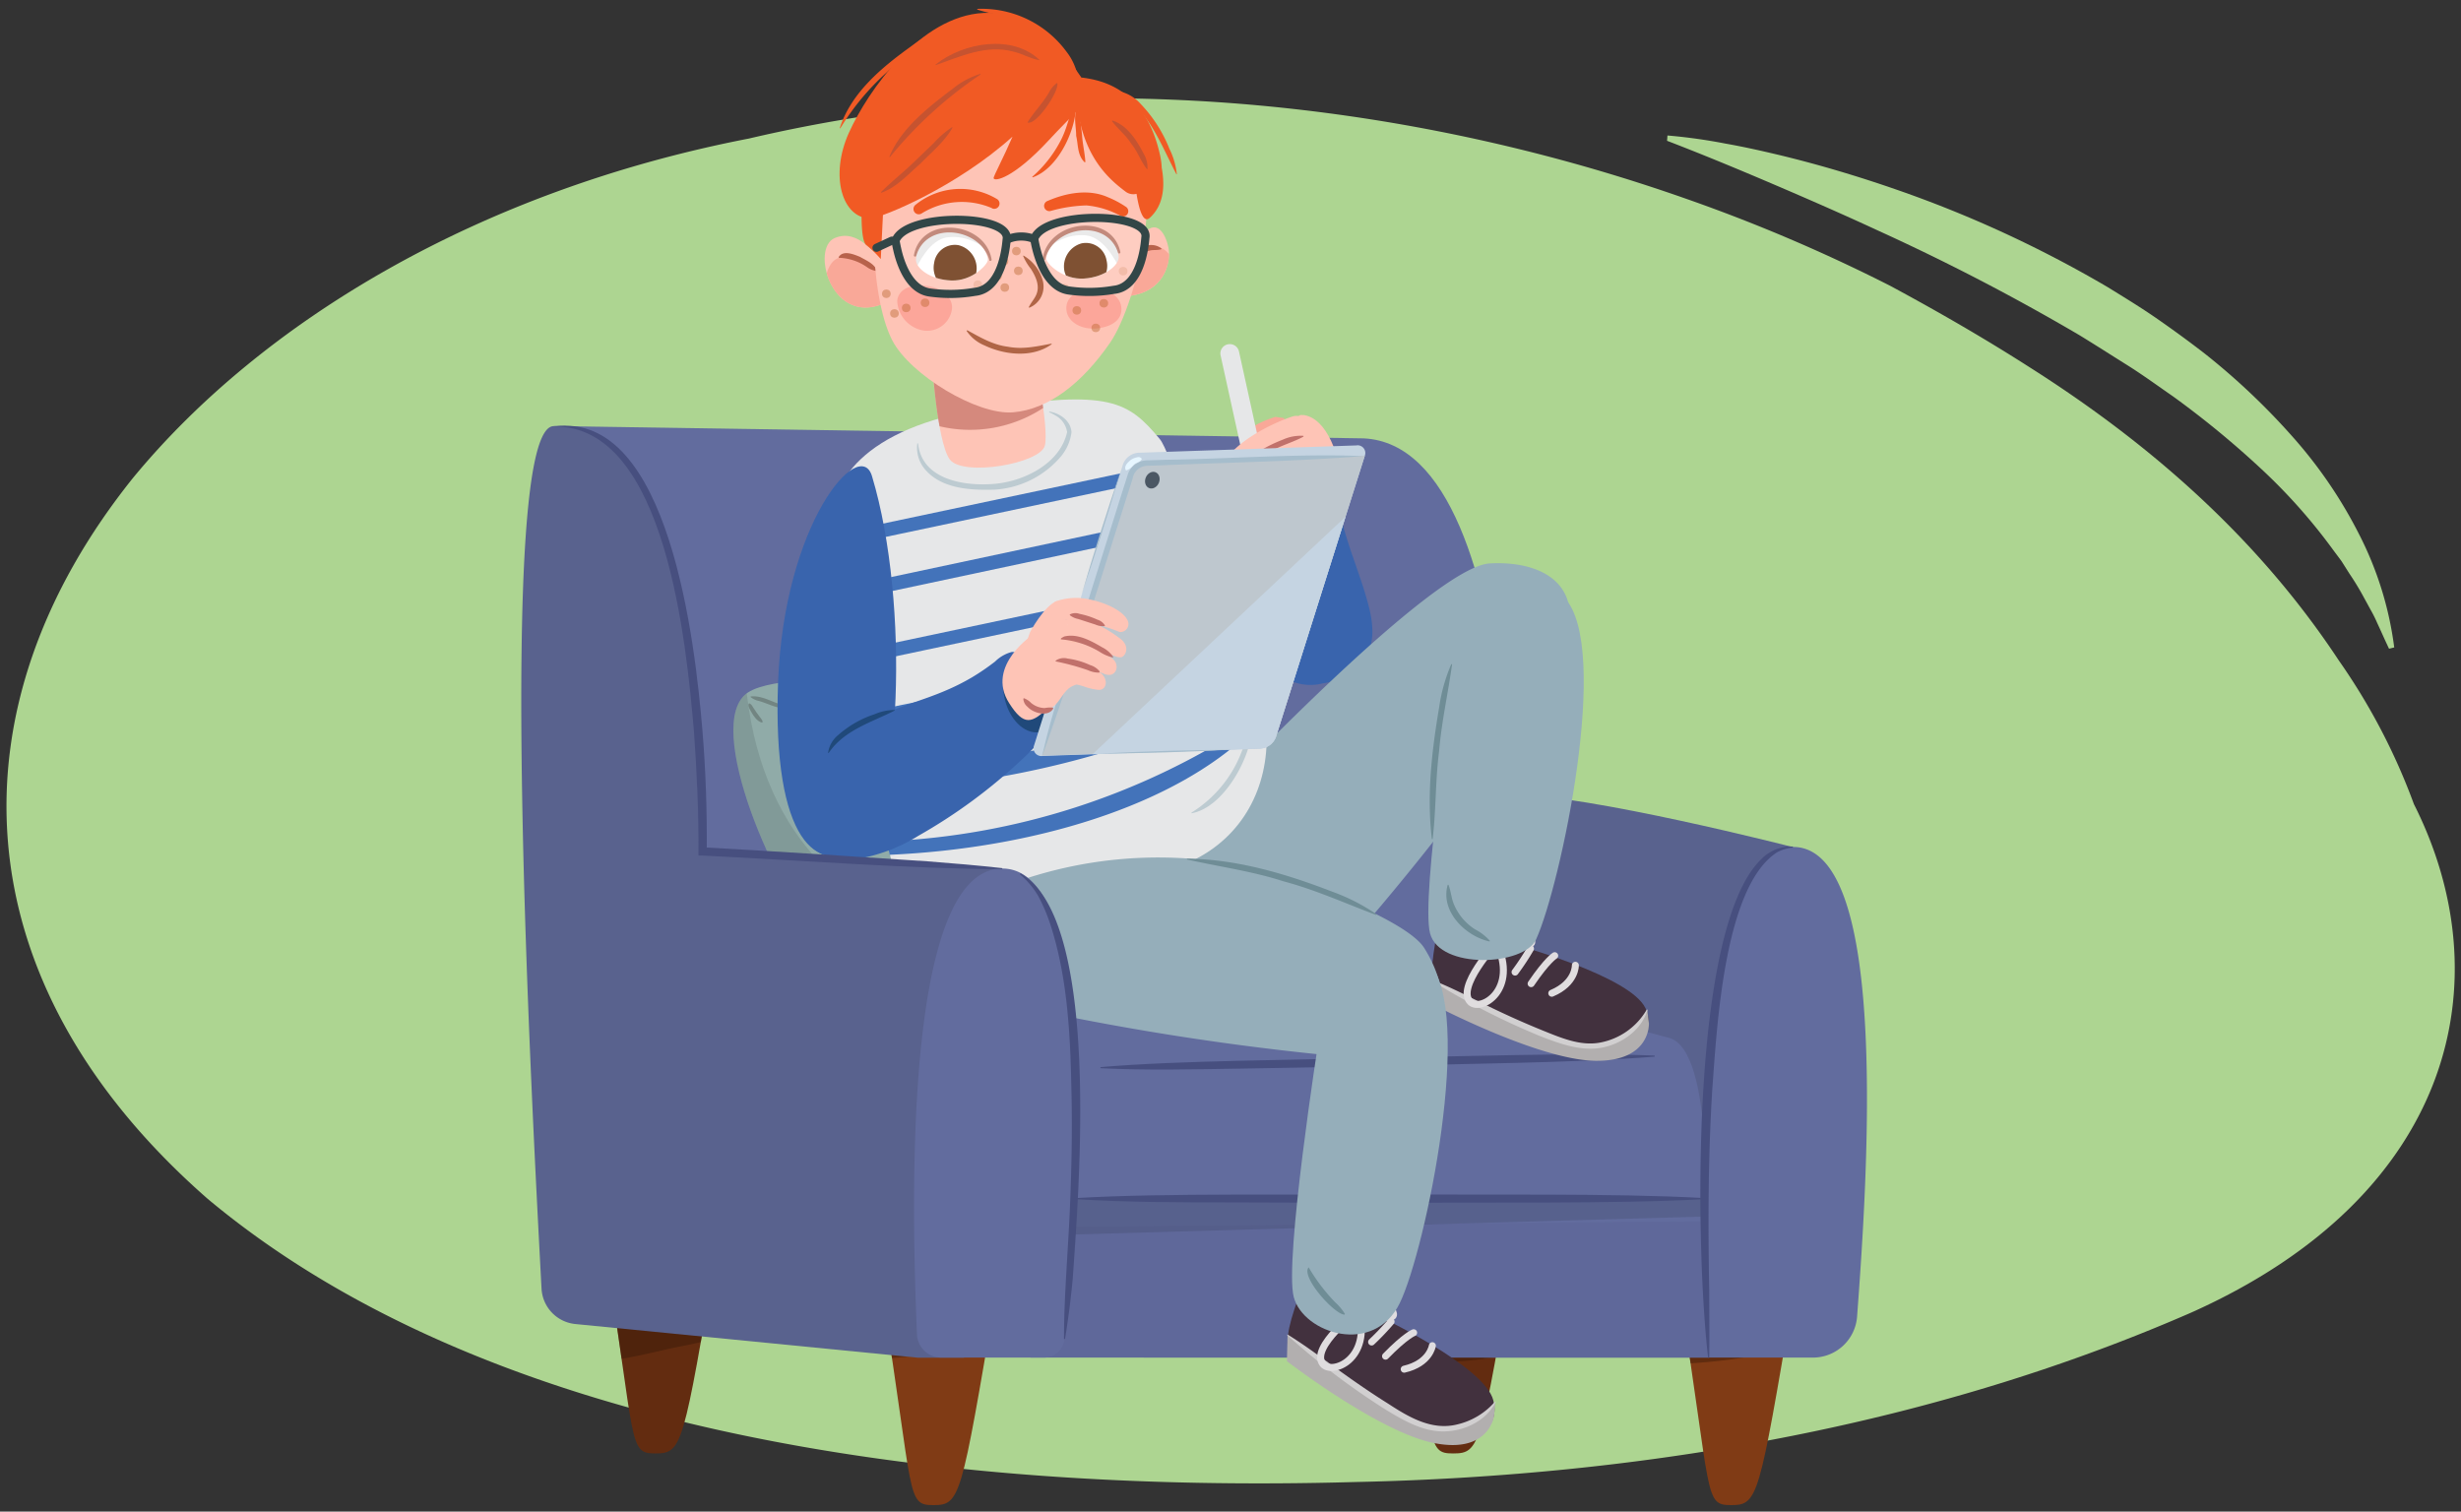 <svg xmlns="http://www.w3.org/2000/svg" xmlns:xlink="http://www.w3.org/1999/xlink" width="380" height="233.41" viewBox="0 0 380 233.41"><rect x="0" y="0" width="380" height="233.41" fill="#333333" stroke="none"/><defs><clipPath id="a"><path d="M259.52,200.55c4.8,30.46,3.58,31.86,7.76,31.86s4.31-1,9.55-31.86C275.63,191.94,263.54,191.54,259.52,200.55Z" fill="#803b15"/></clipPath><clipPath id="b"><path d="M216.59,192.58c4.8,30.45,3.58,31.85,7.77,31.85s4.31-1,9.54-31.85C232.7,184,220.62,183.56,216.59,192.58Z" fill="#632c10"/></clipPath><clipPath id="c"><path d="M136.33,200.55c4.81,30.46,3.59,31.86,7.77,31.86s4.31-1,9.55-31.86C152.45,191.94,140.36,191.54,136.33,200.55Z" fill="#803b15"/></clipPath><clipPath id="d"><path d="M93.41,192.58c4.8,30.45,3.58,31.85,7.77,31.85s4.31-1,9.54-31.85C109.52,184,97.44,183.56,93.41,192.58Z" fill="#632c10"/></clipPath><clipPath id="e"><path d="M115.5,106.92c7.23-4.69,46.37-.39,52.07,4.1s9.44,34.42,6.47,36.7-40.81,3.36-47.38-3S108.28,111.61,115.5,106.92Z" fill="#90aba8"/></clipPath><clipPath id="f"><path d="M179.07,67.78c-4.88-5.81-7.66-7.67-26.84-4.71S127.81,74.79,128.6,81.54s9.54,61.88,12.78,62.7,37.84-2.31,54.61-11C196.54,123.14,182.32,71.65,179.07,67.78Z" fill="none"/></clipPath><clipPath id="g"><path d="M152.54,40.14c0-1.19-1.82-4.28-5.1-4.63-3.6-.38-5.85,1.79-6,4.57-.08,1.28,2.15,3.1,5.42,3.23S152.52,40.83,152.54,40.14Z" fill="#fff"/></clipPath><clipPath id="h"><path d="M161.56,40c-.07-1.19,1.7-4.33,5-4.77,3.59-.49,5.9,1.62,6.17,4.39.12,1.27-2.06,3.16-5.32,3.39S161.6,40.7,161.56,40Z" fill="#fff"/></clipPath><clipPath id="i"><path d="M88.86,204.45l52.89,5.2h7.1l5.9-75.51-46.26-2.66s1.15-67.58-22.94-65.68c-9.2-.34-3.31,107.11-1.93,133.22A5.8,5.8,0,0,0,88.86,204.45Z" fill="#59628e"/></clipPath></defs><path d="M372.73,124.17c13.68,27.08,6.36,60.29-34.41,78.52-29.79,13-62.19,20.67-95.45,24.09q-16.63,1.71-33.49,2.06c-65.48,1.85-134.47-7.92-177.32-43.73C-6.62,151.25-7.66,108.93,20.56,73.77c19.86-24.1,53.31-44.28,95.05-52.37a234,234,0,0,1,37.2-5.61c37.36-2.63,74.71,3.33,107.65,14.94a257.46,257.46,0,0,1,31.36,13.38c7.44,4,14.65,8.17,21.49,12.55,20.83,13.2,36.51,28.17,47.85,45.36A96.46,96.46,0,0,1,372.73,124.17Z" fill="#add591"/><path d="M259.52,200.55c4.8,30.46,3.58,31.86,7.76,31.86s4.31-1,9.55-31.86C275.63,191.94,263.54,191.54,259.52,200.55Z" fill="#803b15"/><g clip-path="url(#a)"><path d="M280.59,199.37c-.86.51-1.74,1-2.63,1.38a3.07,3.07,0,0,0-3-2.67,41.21,41.21,0,0,0-14.43,2.43,3.27,3.27,0,0,0-1.11.66l-.84.17a2.65,2.65,0,0,0-2.13,3.39c-4,.17-8,.28-11.84.68s-4,6.53,0,6.12c13.19-1.38,27.18.18,39-6.88C287.09,202.63,284,197.34,280.59,199.37Z" fill="#361808" opacity="0.43"/></g><path d="M216.59,192.58c4.8,30.45,3.58,31.85,7.77,31.85s4.31-1,9.54-31.85C232.7,184,220.62,183.56,216.59,192.58Z" fill="#632c10"/><g clip-path="url(#b)"><path d="M238.59,200.05c-1.15.24-2.3.44-3.46.63a3.38,3.38,0,0,0-4.69-2.13c-1.83,1-3.7,2-5.59,2.91a63.14,63.14,0,0,1-7.52-.48,3.1,3.1,0,0,0-1.7-.55l-2.51-.08c-2.5-.08-3.64,2.87-2.68,4.69a3.12,3.12,0,0,0-1.25,2.05c-3.27,1.12-1.6,6.48,2.11,5.77a107.79,107.79,0,0,0,11.44-2.5c6.5-.27,13-1.13,18.23-4.72A3.08,3.08,0,0,0,238.59,200.05Z" fill="#361808" opacity="0.43"/></g><path d="M85.55,65.79l125,1.9c26.63,1.26,23,83.7,23,83.7L93.41,151.1Z" fill="#626c9e"/><path d="M233.15,122.66c12,0,43.68,8.14,43.68,8.14L270,182.47l-45.6-31.08S225.49,122.66,233.15,122.66Z" fill="#59628e"/><path d="M224.42,151.39l33.29,8.87c7.13,1.9,5.5,29.38,5.5,29.38L117,192.22,93.41,151.1Z" fill="#626c9e"/><polygon points="263.83 209.65 159.13 209.63 158.83 189.49 266.57 188.55 275.72 198.74 263.83 209.65" fill="#5f689a"/><path d="M136.33,200.55c4.81,30.46,3.59,31.86,7.77,31.86s4.31-1,9.55-31.86C152.45,191.94,140.36,191.54,136.33,200.55Z" fill="#803b15"/><g clip-path="url(#c)"><path d="M161.26,198.48l-15.14.28a2.9,2.9,0,0,0-2.51-.48,29.76,29.76,0,0,1-3.33.58l-7,.13a3,3,0,0,0-2.19,5.06c-2.81,1.07-2.46,6,1.1,5.91a92.5,92.5,0,0,0,29.88-5.47C165.19,203.36,164.93,198.42,161.26,198.48Z" fill="#361808" opacity="0.43"/></g><path d="M93.41,192.58c4.8,30.45,3.58,31.85,7.77,31.85s4.31-1,9.54-31.85C109.52,184,97.44,183.56,93.41,192.58Z" fill="#632c10"/><g clip-path="url(#d)"><path d="M112.11,195.63c-3.12.79-6.81.78-9.9,1.18L90.73,198.3c-3.57.46-4,5.15-.78,6a14.5,14.5,0,0,1-2.07-.2c-3.87-.66-5.54,5.23-1.64,5.9,5.65,1,11.14-.38,16.63-1.63,4.37-1,10.44-1.51,12.91-5.78a3,3,0,0,0,.33-2,3.08,3.08,0,0,0,1-1.3C118.58,195.9,114,192.94,112.11,195.63Z" fill="#361808" opacity="0.43"/></g><path d="M224.42,151.47c-7.09.8-17.41.3-24.63.44l-12.3-.15a107.6,107.6,0,0,1-12.31-.58V151c7.09-.75,17.4-.32,24.62-.44l12.31.15a101.45,101.45,0,0,1,12.31.58v.17Z" fill="#474f7f"/><path d="M115.5,106.92c7.23-4.69,46.37-.39,52.07,4.1s9.44,34.42,6.47,36.7-40.81,3.36-47.38-3S108.28,111.61,115.5,106.92Z" fill="#90aba8"/><g clip-path="url(#e)"><path d="M178.83,140.77a19,19,0,0,0,1.64-7.79c.06-3.93-6.09-3.54-6.14.39-.05,3-1.14,6.29-3.74,8.1a8,8,0,0,1-.94.56,48,48,0,0,1-11.05-.94,90,90,0,0,1-13.93-3.37,26.35,26.35,0,0,0-5.68-2.43c-3.44-.93-5,4.11-2.05,5.71a41.32,41.32,0,0,0,5.82,2.54,4.22,4.22,0,0,0-2.35,2.72c-.59,1.67,1,3.17,2.39,3.62a47,47,0,0,0,36.7-3.7C181.93,144.86,180.93,141.62,178.83,140.77Z" fill="#36403f" opacity="0.16"/><path d="M127.11,133.69c-6.44-6.44-10.42-15.36-11.72-26-.7-5.7-7.69-2.34-7,3.32,1.46,12,6.3,22.52,13.54,29.77C125.39,144.24,130.57,137.16,127.11,133.69Z" fill="#36403f" opacity="0.16"/><path d="M167.09,111.63a1.37,1.37,0,0,1-.43.9A16,16,0,0,1,165.4,114c-.15.16-.62.7-.88.52a1.46,1.46,0,0,1,.44-.9,13.48,13.48,0,0,1,1.25-1.47c.14-.15.58-.69.88-.52Z" fill="#728582"/><path d="M173.78,146.61c-.61-.58-.67-1.34-1.15-2-.32-.73-.93-1.18-1.14-2,.78-.36,3,3.48,2.29,4Z" fill="#728582"/><path d="M115.91,107.55c1.39-.18,2.74.54,4,1a2.59,2.59,0,0,1,1.18.75l0,.07c-1.4-.06-2.61-.78-3.94-1.14a3,3,0,0,1-1.25-.6l0-.08Z" fill="#728582"/><path d="M163.52,112.37c0-.36.29-.45.5-.57a3.48,3.48,0,0,1,1.39-.47c.17,0,.7-.09.76.22-.39.44-1.34.5-1.89.78-.15,0-.57.29-.76,0Z" fill="#728582"/><path d="M172.75,140.71c.35.09.42.33.53.55a4.22,4.22,0,0,1,.42,1.39c0,.17.09.7-.23.76-.46-.4-.49-1.36-.74-1.93,0-.15-.26-.59,0-.77Z" fill="#728582"/><path d="M115.7,108.6c.37.16.46.44.62.68.33.49.66,1,1,1.43.12.16.57.63.38.88-.9-.18-1.48-1.28-1.9-2-.1-.18-.41-.79-.11-1Z" fill="#728582"/></g><path d="M279.87,209.63l-16,0s-4.92-78.82,13-78.85c15.06,0,11.42,51.8,9.88,72.53A6.84,6.84,0,0,1,279.87,209.63Z" fill="#626c9e"/><path d="M169.91,164.78c12.32-1.07,30.25-1.05,42.78-1.48,12.59-.1,30.38-.83,42.8-.3v.16c-12.32,1-30.24,1.07-42.77,1.48l-21.4.37c-7.13.11-14.26.3-21.4-.07v-.16Z" fill="#474f7f"/><polygon points="166.06 185.07 263.21 185.07 263.21 187.85 165.9 190.62 166.06 185.07" fill="#1f2233" opacity="0.15"/><path d="M166.06,185c14-.82,34.34-.42,48.57-.59,14.29.15,34.5-.2,48.58.59v.16c-14,.78-34.35.44-48.58.59l-24.29-.08c-8.09,0-16.19,0-24.28-.51V185Z" fill="#474f7f"/><path d="M263.75,209.66c-1.88-15.84-3-66.2,8.21-77a6.49,6.49,0,0,1,4.87-1.95v.17a6.3,6.3,0,0,0-2.42.72c-8.2,5.23-9.3,27.08-10,36.35-.66,10.4-.69,20.84-.49,31.26,0,3.47.05,6.95,0,10.44Z" fill="#474f7f"/><path d="M224.34,151.38c-.77-6.1,1.23-25.16,6.77-28.41a3.22,3.22,0,0,1,2-.4v.17c-5.53,1.59-6.7,15.78-7.53,20.87a61.26,61.26,0,0,1-1.12,7.78Z" fill="#474f7f"/><path d="M206.84,69.33c-1,4.09-.45,8.29.66,12.26s2.73,7.79,3.78,11.77c.75,2.82,1.14,6-.67,8.56a10.19,10.19,0,0,1-6.45,3.62,7.54,7.54,0,0,1-5-.48,5.07,5.07,0,0,1-2.34-3.47,13.47,13.47,0,0,1,0-4.25c1-8.19,2.64-16.34,4.32-24.48" fill="#3964ad"/><path d="M192.77,127.69l1.89,8.64s-12.74,6.66-25.07,9a165.14,165.14,0,0,1-25.85,2.47l-1.69-11.9Z" fill="#6b8891"/><path d="M179.07,67.78c-4.88-5.81-7.66-7.67-26.84-4.71S127.81,74.79,128.6,81.54s9.54,61.88,12.78,62.7,37.84-2.31,54.61-11C196.54,123.14,182.32,71.65,179.07,67.78Z" fill="#e6e7e8"/><path d="M187.64,123s33.45-35.49,42.38-36,18.87,4.19,6.89,21.82a409.84,409.84,0,0,1-29.34,37.64l-17.33,5.52C182.68,145.67,177.25,138.33,187.64,123Z" fill="#95aeba"/><path d="M234,145.9s17.8,4.81,20.09,9.81c2.13,4.67-3,7.85-7.49,7.93s-23.37-7.16-24.7-9.33-.85-5.73,0-10.38c2.09-1.75,3.31-3.21,5.91-2.21.89.34,3.72,2.82,4.39,3.17C233.27,145.45,234,145.9,234,145.9Z" fill="#42313e"/><path d="M254.35,155.9A9.87,9.87,0,0,1,244,161.44c-5.47-.71-23-10.15-23-10.15l.63,4s16,8.37,24.65,8.51,8.33-5.79,8.33-5.79Z" fill="#b2afaf"/><path d="M254.4,155.92c-.93,3.16-4.05,5.34-7.22,5.88s-6.44-.67-9.39-1.82a114.59,114.59,0,0,1-16.87-8.64c-.06,0,0-.13.05-.1,2.95,1.17,5.75,2.61,8.58,4s5.7,2.68,8.61,3.86S244,161.53,247,161a10.59,10.59,0,0,0,7.26-5.08c0-.06.14,0,.11,0Z" fill="#d1cfd0"/><path d="M243.25,149.05s.1,2.74-3.64,4.32" fill="none" stroke="#e0dddf" stroke-linecap="round" stroke-linejoin="round" stroke-width="1.08"/><path d="M240.06,147.57s-1.17.68-3.64,4.32" fill="none" stroke="#e0dddf" stroke-linecap="round" stroke-linejoin="round" stroke-width="1.08"/><path d="M236.32,146.49a38.8,38.8,0,0,1-2.38,3.61" fill="none" stroke="#e0dddf" stroke-linecap="round" stroke-linejoin="round" stroke-width="1.08"/><path d="M235,146.8s.89-3.77-1.45-5.38-7.26,2.92-7.12,3.76S232.15,151.11,235,146.8Z" fill="#42313e"/><path d="M231.08,145.62c3.4,7.19-2.35,10.62-4,9.14C224.67,152.56,231.08,145.62,231.08,145.62Z" fill="none" stroke="#e0dddf" stroke-linecap="round" stroke-linejoin="round" stroke-width="1.08"/><path d="M234.46,145.94a4.23,4.23,0,0,0-3.38-.32" fill="none" stroke="#e0dddf" stroke-linecap="round" stroke-linejoin="round" stroke-width="1.08"/><path d="M231.38,146s1.85-4,4.32-1.76S234.32,146,234,145.9,231.38,146,231.38,146Z" fill="none" stroke="#e0dddf" stroke-linecap="round" stroke-linejoin="round" stroke-width="1.08"/><path d="M224.67,104.33s-5.37,34.22-3.85,39.82,14.52,5,16.37.9c3.78-8.33,11.65-45.13,4.38-52.74S224.67,104.33,224.67,104.33Z" fill="#95aeba"/><path d="M230,145.38c-3.74-.83-7.64-4.67-6.46-8.75h.12c.38,1,.42,1.86.73,2.73a8.44,8.44,0,0,0,3.38,4.15,7.84,7.84,0,0,1,2.29,1.78l-.06.09Z" fill="#6f8d96"/><path d="M224.21,102.6c-.62,4.5-1.63,8.88-2,13.41-.59,4.51-.45,9-1,13.55h-.12c-.81-6.79,0-13.71,1.14-20.41a25.8,25.8,0,0,1,1.86-6.59l.11,0Z" fill="#6f8d96"/><path d="M195.57,113s-1.28-2.31-3.29-1.51c-3.53,1.41-14.22,20.67-14.22,20.67l6.19.67C191.77,129.18,195.91,121.71,195.57,113Z" fill="#e6e7e8"/><path d="M193.3,112.84c-.39,4.57-4.48,11.9-9.33,12.74l0-.1a19,19,0,0,0,7.59-9,40.29,40.29,0,0,1,1.67-3.69l.11,0Z" fill="#bdcbd1"/><path d="M136.9,129.91A110.65,110.65,0,0,0,192.61,112c.18.71.47.14.64.82-12,11.73-33.9,18.19-55.87,19.17C137.22,131.32,137.06,130.63,136.9,129.91Z" fill="#4373ba"/><g clip-path="url(#f)"><path d="M128.73,82.46l52.64-11.13c.21.63.44,1.32.67,2l-53,11.21C128.92,83.74,128.81,83,128.73,82.46Z" fill="#4373ba"/><path d="M131,92.7c-.13-.73-.25-1.43-.37-2.11L184,79.23l.09.28.39,1.81Z" fill="#4373ba"/><path d="M132.7,100.4,187,88.91c.21.67.42,1.36.64,2l-54.53,11.53Z" fill="#4373ba"/><path d="M133.61,110l56.12-11.47c.21.69.41,1.38.62,2.06L134,112.12C133.88,111.41,133.74,110.71,133.61,110Z" fill="#4373ba"/><path d="M135.58,119.88c19.41-2.45,36.87-6,55.32-13.89.19.69.39,1.38.58,2.06A143.86,143.86,0,0,1,136,122C135.87,121.28,135.73,120.58,135.58,119.88Z" fill="#4373ba"/></g><path d="M159.68,54.88S162,66,161.34,68.79s-12.67,4.87-14.69,2.15-2.87-16.39-2.87-16.39Z" fill="#fec4b6"/><path d="M144,57.61c-.16-1.81-.24-3.06-.24-3.06l15.9.33s.15.72.37,1.84l-12,.16S146.22,57.13,144,57.61Z" fill="none"/><path d="M145.07,65.82c-.5-2.74-.84-5.92-1-8.21,2.2-.48,4-.73,4-.73l12-.16c.37,2,.67,3.59,1,6.28A20.53,20.53,0,0,1,145.07,65.82Z" fill="#c47166" opacity="0.7"/><path d="M134.64,73.51c-1.87-6.21-13.58,7.17-14.5,31.87s6.23,29.86,12.55,25.3S140.62,93.38,134.64,73.51Z" fill="#3964ad"/><path d="M196.93,64.37s-4.83,1.43-4.53,3.13c.52,2.84,6.27.81,6.42.51a20.85,20.85,0,0,0-.54-3.45Z" fill="#f9a898"/><path d="M197.2,87.8h0a1.45,1.45,0,0,1-1.73-1.1l-7-31.82a1.44,1.44,0,0,1,1.11-1.71h0a1.45,1.45,0,0,1,1.73,1.1l7,31.81A1.45,1.45,0,0,1,197.2,87.8Z" fill="#e6e7e8"/><path d="M199.61,64.3c-2.62.83-8.79,3.66-10.72,7.3-1,2.63.64,3.12,2.21,1.87a28.73,28.73,0,0,1,7.5-4.2c2.41-.78,4.88-3.69,2-5A1.8,1.8,0,0,0,199.61,64.3Z" fill="#fec4b6"/><path d="M199.21,70.74c-.23-.09-6,.8-7.12.9s-4.26,1.37-2,2.76,9.26.37,9.26.37S200.82,71.41,199.21,70.74Z" fill="#fec4b6"/><path d="M193.35,74.7c-.93-.1-1.64-.54-2.5-.24s-.22,2,.69,2.3,6.2,1.83,8.85.78,1.21-6.38-.08-6.8S193.35,74.7,193.35,74.7Z" fill="#fec4b6"/><path d="M200.76,64.1s3-.59,5.17,4.9-3.58,9-6.67,8.84-3.87-10.13-1.64-11.69S200.76,64.1,200.76,64.1Z" fill="#fec4b6"/><path d="M201.31,67.4c-1.85,1-3.8,1.44-5.56,2.58-1.85,1-3.22,2.43-5,3.57l-.09-.07c1.55-2.8,4.6-4.49,7.48-5.62a6.67,6.67,0,0,1,3.12-.56l0,.1Z" fill="#c1716b"/><path d="M196.86,71a2.34,2.34,0,0,1-1.36.52c-.68.13-2.05.38-2.74.49a3,3,0,0,1-1.42.08l0-.1a2,2,0,0,1,1.27-.77,12.93,12.93,0,0,1,2.83-.51,2.2,2.2,0,0,1,1.45.18V71Z" fill="#c1716b"/><path d="M197,74.57c-.66.64-1.62.47-2.43.61-.86-.05-1.71.22-2.49-.33v-.11a1.94,1.94,0,0,1,1.22-.37c.72-.06,1.72-.15,2.43-.14a1.78,1.78,0,0,1,1.26.23v.11Z" fill="#c1716b"/><path d="M141.76,68.47c.58,5.61,7.11,6.63,11.73,6.25s10.21-3.13,11.28-8A3.51,3.51,0,0,0,163,64.17a8.41,8.41,0,0,0-1-.52l0-.11c1.64.26,3.33,1.4,3.45,3.2a7.26,7.26,0,0,1-1.59,3.69,14.59,14.59,0,0,1-10.3,5.18c-3.76.11-8.39-.12-10.92-3.37a5.17,5.17,0,0,1-1-3.78Z" fill="#bdcbd1"/><path d="M143.36,142.78A65.86,65.86,0,0,1,203,137c8.23,3.25,15.2,6.66,16.91,9.38,4.74,7.53,5.31,18.46-16,16.45a415.74,415.74,0,0,1-47.31-7.59l-13.18-12.48Z" fill="#95aeba"/><path d="M212.58,203.09s16.69,7.82,18,13.14c1.28,5-4.34,7.21-8.76,6.51s-21.76-11.11-22.68-13.48.18-5.79,1.84-10.22c2.36-1.35,3.82-2.58,6.2-1.15.82.49,3.17,3.43,3.77,3.89C212,202.52,212.58,203.09,212.58,203.09Z" fill="#42313e"/><path d="M230.89,216.47a9.92,9.92,0,0,1-11.21,3.65c-5.26-1.64-20.87-14-20.87-14l-.1,4.06s14.26,11,22.78,12.66,9.22-4.26,9.22-4.26Z" fill="#b2afaf"/><path d="M230.94,216.5c-1.48,2.94-4.92,4.54-8.14,4.53s-6.22-1.77-8.93-3.42a114.27,114.27,0,0,1-15.1-11.43c-.05-.05,0-.13.08-.09,2.69,1.66,5.2,3.56,7.75,5.4s5.14,3.63,7.8,5.29c3.25,2.13,6.76,4.15,10.65,3.16a11,11,0,0,0,5.79-3.51c0-.05.13,0,.1.07Z" fill="#d1cfd0"/><path d="M221.17,207.79s-.39,2.72-4.35,3.63" fill="none" stroke="#e0dddf" stroke-linecap="round" stroke-linejoin="round" stroke-width="1.08"/><path d="M218.28,205.79s-1.26.46-4.34,3.62" fill="none" stroke="#e0dddf" stroke-linecap="round" stroke-linejoin="round" stroke-width="1.08"/><path d="M214.79,204.07a39.84,39.84,0,0,1-3,3.15" fill="none" stroke="#e0dddf" stroke-linecap="round" stroke-linejoin="round" stroke-width="1.08"/><path d="M213.45,204.15s1.54-3.55-.48-5.54-7.66,1.61-7.68,2.46S209.87,207.9,213.45,204.15Z" fill="#42313e"/><path d="M209.79,202.31c2.08,7.66-4.19,10.05-5.54,8.3C202.26,208,209.79,202.31,209.79,202.31Z" fill="none" stroke="#e0dddf" stroke-linecap="round" stroke-linejoin="round" stroke-width="1.08"/><path d="M213.06,203.21a4.23,4.23,0,0,0-3.27-.9" fill="none" stroke="#e0dddf" stroke-linecap="round" stroke-linejoin="round" stroke-width="1.08"/><path d="M210,202.76s2.52-3.59,4.56-1-1.65,1.43-2,1.31S210,202.76,210,202.76Z" fill="none" stroke="#e0dddf" stroke-linecap="round" stroke-linejoin="round" stroke-width="1.08"/><path d="M203.63,160.47s-5.37,34.22-3.86,39.83,12.39,9.13,16.38.89,11.65-45.12,4.38-52.74S203.63,160.47,203.63,160.47Z" fill="#95aeba"/><path d="M207.6,203c-1.64-.09-6.79-5.91-5.53-7.3a28.49,28.49,0,0,0,4.11,5.41,7.72,7.72,0,0,1,1.49,1.79l-.07.1Z" fill="#6f8d96"/><path d="M212.5,141.29c-4.78-1.8-9.4-3.9-14.34-5.21-4.88-1.58-9.9-2.24-14.89-3.37v-.12c7.71.07,15.28,2.33,22.43,5.09a30.34,30.34,0,0,1,6.85,3.5l-.06.11Z" fill="#6f8d96"/><path d="M145.74,106.75c-3.19,1.35-6.57,2.22-9.7,3.72a30.26,30.26,0,0,0-6.88,4.59c-3.13,2.75-5.93,6.51-5.83,10.9a7.38,7.38,0,0,0,.71,3.13,6.63,6.63,0,0,0,3.61,3.11,10,10,0,0,0,4.64.44,25.78,25.78,0,0,0,9.49-3.57,82.75,82.75,0,0,0,16.1-11.88,28.63,28.63,0,0,0,2.88-3,6.9,6.9,0,0,0,1.78-4.8,8.4,8.4,0,0,0-1.45-3.48c-.82-1.34-1.7-2.64-2.62-3.9a2.48,2.48,0,0,0-2.23-1.34,5.78,5.78,0,0,0-2.59,1.48,36,36,0,0,1-3.58,2.45A35.21,35.21,0,0,1,145.74,106.75Z" fill="#3964ad"/><ellipse cx="159.5" cy="106.63" rx="4.54" ry="6.52" transform="translate(-15.79 28.64) rotate(-9.78)" fill="#20497a"/><path d="M163.83,99.68s3.36,3.87-1.63,9.18c-2.9,3.08-4.14,3.2-6.36-.26-3.79-5.88,3.91-10.8,3.91-10.8Z" fill="#fec4b6"/><path d="M138.18,109.7c-3.65,1.87-7.79,3-10.22,6.56l-.1,0a4.33,4.33,0,0,1,1.61-2.8,16,16,0,0,1,5.56-3.17,7.86,7.86,0,0,1,3.12-.66l0,.11Z" fill="#20497a"/><path d="M194.61,115.6,161,116.73a1.21,1.21,0,0,1-1.33-1.63l13.74-43.44a2.73,2.73,0,0,1,2.39-1.75l33.61-1.13a1.19,1.19,0,0,1,1.32,1.62L197,113.85A2.77,2.77,0,0,1,194.61,115.6Z" fill="#c5d4e2"/><path d="M210.74,70.36h-.12L177,71.49a2.76,2.76,0,0,0-2.39,1.75l-13.73,43.44a.09.09,0,0,0,0,0H161l33.61-1.13a2.77,2.77,0,0,0,2.39-1.75L210.73,70.4A.06.06,0,0,0,210.74,70.36Z" fill="#bec7ce"/><path d="M168.69,116.47l25.92-.87a2.77,2.77,0,0,0,2.39-1.75l10.77-34.07Z" fill="#c5d4e2"/><path d="M210.62,70.41c-9.88.81-20.89,1-30.84,1.42l-2.58.09a2.36,2.36,0,0,0-2.32,2l-.39,1.23c-4,12.48-9.13,29.36-13.56,41.58,1.37-6.47,3.85-13.25,5.77-19.76.39-1.23,6.81-21.77,6.93-22.1s.43-1.41.6-1.85a3.2,3.2,0,0,1,3-1.94l2.57-.08c9.89-.14,21.22-1,30.87-.56Z" fill="#a6bdcc"/><path d="M176.29,70.91c-.33.52-.79.47-1.19.84s-.52.65-1.15.87l-.1,0c-.37-.65.31-1.21.72-1.58a2.5,2.5,0,0,1,.81-.38c.28-.07.61-.2.91.17v.11Z" fill="#e6f6ff"/><ellipse cx="177.92" cy="74.14" rx="1.32" ry="1.09" transform="translate(39.93 208.71) rotate(-66.9)" fill="#4b5764"/><path d="M159.07,97.57s2.16-4.06,4.14-4.77c.67,2,6.37,11.72,2.56,13.07-2.38.84-2.25,5.2-6.34,3.09S159.07,97.57,159.07,97.57Z" fill="#fec4b6"/><path d="M164,95.6a.92.92,0,0,0,.14.13c.33.31.9.9.73,1-.94.46-.39,2,.79,2.22,2.83-.06,6.43,3,7.59,2.49.63-.28,1.24-1.74-.35-2.88-1.09-.79-4.3-3.28-8.13-2.91Z" fill="#fec4b6"/><path d="M162.78,93.19c-.07-.33-.15.22,0-.06,0,0,0,0,0,0-.25-.25,2.11-1,4.27-.76,3.1.36,6.22,1.81,7,3.31a1.25,1.25,0,0,1-1.17,1.91,26.67,26.67,0,0,0-6.42-1.73s-3-.23-3.71-.15S162.78,93.19,162.78,93.19Z" fill="#fec4b6"/><path d="M165.67,99.22c1.89-.28,4.85,1.57,6.1,2.49s.59,3.07-1.2,2.37l-6.36-2.4a5.91,5.91,0,0,0,.81-.14,1.09,1.09,0,0,1-.38-1.64C165.09,99.42,164.94,99.17,165.67,99.22Z" fill="#fec4b6"/><path d="M163.21,102.72c.89-.26.84-1.33,1.81-1.18.49-.14,3.17,1.53,4.53,2.15,1.7.78,1.48,3,0,2.83-2.43-.26-2.63-1.18-5.3-.78C162.46,105.77,161.72,103.16,163.21,102.72Z" fill="#fec4b6"/><path d="M164.91,99.1a3.14,3.14,0,0,1,2.12.25" fill="#ffc1ab"/><path d="M167,102.87a2.84,2.84,0,0,0-1.81-.24" fill="#ffc1ab"/><path d="M171.83,101.52a6,6,0,0,1-2-.85,13.63,13.63,0,0,0-6-1.94c-.14-.16.29-.32.47-.44,2.06-.53,4.17.66,5.9,1.67a4.45,4.45,0,0,1,1.68,1.46l0,.1Z" fill="#c1716b"/><path d="M165.19,94.88a1.84,1.84,0,0,1,1.5-.09,12.27,12.27,0,0,1,2.75.89,2.11,2.11,0,0,1,1.18.9l-.06.1a2.84,2.84,0,0,1-1.42-.24l-2.66-.86a3,3,0,0,1-1.29-.59v-.11Z" fill="#c1716b"/><path d="M169.75,103.86a4,4,0,0,1-1.75-.37,37,37,0,0,0-5-1.36l0-.11a2.18,2.18,0,0,1,1.84-.33,11.9,11.9,0,0,1,3.47,1,3,3,0,0,1,1.5,1l-.05.1Z" fill="#c1716b"/><path d="M162.66,109.35c-.73,1.44-3.11.79-4-.21a1.7,1.7,0,0,1-.65-1.26l.09-.07a2.92,2.92,0,0,1,1.1.72,3.37,3.37,0,0,0,2.1.8,4.86,4.86,0,0,1,1.26-.07l.06.09Z" fill="#c1716b"/><path d="M173.81,45.75c6-.44,6.93-5.24,6.66-7.17s-1.85-6-4.83-1.26S173.81,45.75,173.81,45.75Z" fill="#fec4b6"/><path d="M180.51,39.25c0,2.19-1.33,6.1-6.7,6.5a8.89,8.89,0,0,1,0-4C176.36,37.54,178.83,37.23,180.51,39.25Z" fill="#f9a898"/><path d="M173.8,42a2.55,2.55,0,0,1,.45-1.87c.85-1.72,3.38-3.1,5.08-1.76l0,.11c-.67.2-1.2.07-1.74.2a4.07,4.07,0,0,0-2.6,1.88,7.05,7.05,0,0,1-1,1.47l-.1,0Z" fill="#b7624b"/><path d="M137.57,41.32c-2.48-1.89-5-6.13-8.69-4.56S128.3,50,136.11,47,137.57,41.32,137.57,41.32Z" fill="#fec4b6"/><path d="M130.7,39.72c3.49.48,7.93,3.42,7.73,6.15A13.3,13.3,0,0,1,136.11,47c-4.56,1.75-7.52-1.49-8.46-4.8C128.11,40.68,129,39.49,130.7,39.72Z" fill="#f9a898"/><path d="M135.35,41.85a3.36,3.36,0,0,1-1.52-.63,8,8,0,0,0-4.28-1.41l-.07-.08c.68-1.18,2.37-.45,3.33-.06,1,.58,2.11,1,2.61,2.09l-.07.09Z" fill="#b7624b"/><path d="M172,18.81c9.42,5.13,3.7,27.89-.6,34.12s-9.47,10.29-15,10.74-15.83-5.78-18.61-11.08C134,45.3,134.08,27,137.31,23.3S147.28,5.37,172,18.81Z" fill="#fec4b6"/><path d="M152.54,40.14c0-1.19-1.82-4.28-5.1-4.63-3.6-.38-5.85,1.79-6,4.57-.08,1.28,2.15,3.1,5.42,3.23S152.52,40.83,152.54,40.14Z" fill="#fff"/><g clip-path="url(#g)"><path d="M144.24,40.6a3.55,3.55,0,0,0,2.52,4.16,3.46,3.46,0,0,0,4-2.74,3.69,3.69,0,0,0-2.75-4.16A3.23,3.23,0,0,0,144.24,40.6Z" fill="#68330f"/><path d="M140.77,39.13a12.17,12.17,0,0,1,1.16-1.32.18.18,0,0,1,0-.07,8.39,8.39,0,0,1,2.77-2.17,5.66,5.66,0,0,1,3.46-.45,5.81,5.81,0,0,1,2.44.71c.29.16.08.62-.21.56h0l0,0c.23.26,3,2.73,2.7,2.59-.78-.43-3.17-2.72-6.66-2.35s-5.12,5.6-5.44,5.44-1-.49-1.05-.75a.86.86,0,0,1-.14-.6A3.5,3.5,0,0,1,140.77,39.13Z" opacity="0.1"/></g><path d="M152.76,40.14c-1.44-5-9.72-6.06-11.29-.62a.19.19,0,0,1-.36-.09c1.17-6.3,11-5.26,12,.62a.19.19,0,0,1-.37.09Z" fill="#b77665"/><path d="M161.56,40c-.07-1.19,1.7-4.33,5-4.77,3.59-.49,5.9,1.62,6.17,4.39.12,1.27-2.06,3.16-5.32,3.39S161.6,40.7,161.56,40Z" fill="#fff"/><g clip-path="url(#h)"><path d="M170.86,40.21a3.53,3.53,0,0,1-2.4,4.23,3.45,3.45,0,0,1-4.11-2.61A3.7,3.7,0,0,1,167,37.58,3.24,3.24,0,0,1,170.86,40.21Z" fill="#68330f"/><path d="M173.3,38.66a13.37,13.37,0,0,0-1.2-1.29l0-.06a8.64,8.64,0,0,0-2.83-2.09,7.39,7.39,0,0,0-5.9.43.31.31,0,0,0,.23.55h0l-.05,0c-.22.27-2.89,2.82-2.63,2.67.77-.45,3.1-2.81,6.6-2.54s5.27,5.44,5.59,5.28,1-.52,1-.78a.92.92,0,0,0,.13-.6A3.61,3.61,0,0,0,173.3,38.66Z" opacity="0.1"/></g><path d="M161,39.94c.88-5.92,10.65-7.23,12-1a.19.19,0,0,1-.36.1c-1.72-5.39-10-4.12-11.26,1a.19.19,0,0,1-.37-.08Z" fill="#b77665"/><path d="M173,33.32a13.51,13.51,0,0,0-5.24-1.6,22.65,22.65,0,0,0-5.55.86.81.81,0,0,1-.46-1.55c2.85-1.24,6.32-1.9,9.29-.59a14.94,14.94,0,0,1,2.77,1.47.81.81,0,0,1-.81,1.41Z" fill="#f15a24"/><path d="M153.17,32.14a11.77,11.77,0,0,0-10.8.78.81.81,0,0,1-1-1.3,11,11,0,0,1,12.55-.9.81.81,0,0,1-.79,1.42Z" fill="#f15a24"/><path d="M158.05,39.47A6.44,6.44,0,0,1,161,43.29a3.52,3.52,0,0,1-2.08,4.23l-.07-.08c.37-.76.88-1.27,1.15-1.92.61-1.36-.05-2.78-.82-4a8.56,8.56,0,0,1-1.2-2l.08-.08Z" fill="#b06546"/><path d="M166.17,14.05a2.81,2.81,0,0,1,.94-2.07c2.2.33,9.64,1.19,12,11.93a10.8,10.8,0,0,1,.27,2c.67,3.65-.1,6.14-1.84,7.72-1,.92-1.65-1.19-2.05-3.7a2,2,0,0,1-1.72-.36C171.24,27.65,166.55,23.84,166.17,14.05Z" fill="#f15a24"/><path d="M166.46,13A16.92,16.92,0,0,0,153.41,2.13a23.16,23.16,0,0,1-2.51-.65V1.37A16.28,16.28,0,0,1,164.69,8,9,9,0,0,1,166.57,13l-.11,0Z" fill="#f15a24"/><path d="M145.77,4.48c-3,2.29-6.19,4.17-8.92,6.76a38.4,38.4,0,0,0-7.09,8.56l-.1,0c1.76-5.49,6.54-9.43,11.07-12.68a19,19,0,0,1,5-2.7l.05.1Z" fill="#f15a24"/><path d="M181.65,26.91c-2.45-4.69-4.29-10-9.17-12.77l0-.11a6.14,6.14,0,0,1,3.63,2,21.32,21.32,0,0,1,4.45,6.93,11.41,11.41,0,0,1,1.15,3.94l-.1,0Z" fill="#f15a24"/><path d="M136.35,32.87,136,40a17.73,17.73,0,0,0-2.22-2.15c-1-.71-.71-6.43-.71-6.43Z" fill="#f15a24"/><path d="M131.06,20.54C134,14,142.12,2.48,151.86,2S164.88,9.6,168,13.3c0,0,1.26.89-.47,1.22.24,1.61-1.89,3.12-5.55,7.09-5.54,6-8.5,6.49-8.56,5.89,0-.33,1.55-3.21,2.92-6.4-8.64,7.76-19.91,12.43-21.92,12.64C130,33.71,128.11,27.12,131.06,20.54Z" fill="#f15a24"/><path d="M138.54,46.47a4.86,4.86,0,0,0,4.16,4.58A3.87,3.87,0,0,0,147,47.66c.15-1.76-1.71-3.35-4.14-3.55S138.7,44.72,138.54,46.47Z" fill="#fca69a"/><path d="M164.67,47.93c.22,1.82,2.37,3.06,4.8,2.77s3.89-1.47,3.67-3.29-2.37-3.07-4.8-2.78S164.45,46.1,164.67,47.93Z" fill="#fca69a"/><path d="M166.12,15.39c.38,4.1-2.59,10.6-6.68,12l-.05-.09a19.07,19.07,0,0,0,4.27-5.37c1.14-2.07,1.5-4.34,2.35-6.54Z" fill="#f15a24"/><path d="M166.38,16.71a5.08,5.08,0,0,1,.47,2.09l.23,2.08c.09,1.42.42,2.7.51,4.13l-.09.06c-1.16-1.05-1-2.7-1.33-4.09,0-1.44-.43-2.86.1-4.27Z" fill="#f15a24"/><path d="M177.11,26.14c-1-1.26-1.41-2.69-2.42-3.93-.84-1.34-2-2.21-3-3.51l.07-.09c2.31.73,3.8,3.11,4.85,5.16a4.12,4.12,0,0,1,.57,2.34l-.1,0Z" fill="#c65330"/><path d="M160.47,9.29c-1.43-.24-2.59-1-4-1.32-4.17-1.14-8.17.76-12,2.09l0-.1c4.32-3.43,11.89-4.72,16.07-.67Z" fill="#c65330"/><path d="M151.41,11.5a64.33,64.33,0,0,0-14,12.76l-.09-.05c1.82-4.42,6.1-7.71,9.82-10.53a12.48,12.48,0,0,1,4.27-2.28l0,.1Z" fill="#c65330"/><path d="M147.07,19.72c-1.26,2.2-3.24,3.79-5,5.59-1.88,1.63-3.6,3.61-6,4.46l-.05-.09c1.77-1.77,3.7-3.25,5.46-5l2.68-2.57A15.5,15.5,0,0,1,147,19.64l.08.08Z" fill="#c65330"/><path d="M163.27,12.91c.21,1.29-3.3,6.53-4.62,6,1-1.62,2.32-2.92,3.3-4.59a4.48,4.48,0,0,1,1.23-1.5l.09.05Z" fill="#c65330"/><ellipse cx="156.94" cy="38.77" rx="0.67" ry="0.66" fill="#b55e23" opacity="0.39"/><ellipse cx="169.2" cy="50.63" rx="0.67" ry="0.66" fill="#b55e23" opacity="0.39"/><ellipse cx="157.24" cy="41.82" rx="0.67" ry="0.66" fill="#b55e23" opacity="0.39"/><ellipse cx="155.15" cy="44.4" rx="0.67" ry="0.66" fill="#b55e23" opacity="0.39"/><ellipse cx="154.01" cy="42.62" rx="0.67" ry="0.66" fill="#b55e23" opacity="0.39"/><ellipse cx="155.02" cy="40.34" rx="0.67" ry="0.66" fill="#b55e23" opacity="0.39"/><ellipse cx="164.38" cy="44.49" rx="0.67" ry="0.66" fill="#b55e23" opacity="0.19"/><ellipse cx="150.98" cy="43.96" rx="0.67" ry="0.66" fill="#b55e23" opacity="0.19"/><ellipse cx="138.11" cy="48.4" rx="0.67" ry="0.66" fill="#b55e23" opacity="0.39"/><ellipse cx="142.84" cy="46.75" rx="0.67" ry="0.66" fill="#b55e23" opacity="0.39"/><ellipse cx="136.86" cy="45.36" rx="0.67" ry="0.66" fill="#b55e23" opacity="0.39"/><ellipse cx="139.93" cy="47.55" rx="0.67" ry="0.66" fill="#b55e23" opacity="0.39"/><ellipse cx="173.42" cy="41.87" rx="0.67" ry="0.66" fill="#b55e23" opacity="0.19"/><ellipse cx="170.44" cy="46.83" rx="0.67" ry="0.66" fill="#b55e23" opacity="0.39"/><ellipse cx="166.27" cy="47.93" rx="0.67" ry="0.66" fill="#b55e23" opacity="0.39"/><path d="M143.35,45.16l7-.1c4.49-.79,5-8.16,5-8.16-1.7-4.25-17.77-3.66-17.17.25C138.24,37.15,139,44.5,143.35,45.16Z" fill="#fff" opacity="0.15"/><path d="M172,44.75l-7,.1c-4.52-.66-5.3-8-5.3-8,1.58-4.3,17.66-4.17,17.17-.25C176.83,36.59,176.33,44,172,44.75Z" fill="#fff" opacity="0.15"/><path d="M155.69,36.91a5.33,5.33,0,0,1,4,0" fill="none" stroke="#324647" stroke-linecap="round" stroke-linejoin="round" stroke-width="1.26"/><path d="M172,44.75a22.41,22.41,0,0,1-7,.1c-4.32-.63-5.3-8-5.3-8,1.58-4.3,17.66-4.17,17.17-.25C176.83,36.59,176.57,44.29,172,44.75Z" fill="none" stroke="#324647" stroke-linecap="round" stroke-linejoin="round" stroke-width="1.26"/><path d="M150.53,45.06a22.48,22.48,0,0,1-7,.1c-3.17-.46-4.53-4.56-5-6.71-.18-.78-.25-1.3-.25-1.3,1.58-4.3,17.66-4.17,17.17-.25C155.4,36.9,155.13,44.6,150.53,45.06Z" fill="none" stroke="#324647" stroke-linecap="round" stroke-linejoin="round" stroke-width="1.26"/><line x1="135.34" y1="38.26" x2="137.71" y2="37.16" fill="none" stroke="#324647" stroke-linecap="round" stroke-linejoin="round" stroke-width="1.26"/><path d="M149.37,51c2,1.09,3.94,2.26,6.27,2.54,2.29.45,4.45-.06,6.74-.48l0,.1c-2.95,2.13-7.22,1.67-10.36.18a6.17,6.17,0,0,1-2.77-2.25l.08-.09Z" fill="#b06546"/><path d="M88.86,204.45l52.89,5.2h7.1l5.9-75.51-46.26-2.66s1.15-67.58-22.94-65.68c-9.2-.34-3.31,107.11-1.93,133.22A5.8,5.8,0,0,0,88.86,204.45Z" fill="#59628e"/><g clip-path="url(#i)"><g opacity="0.49"><path d="M55.65,176.84c1.93.29,3.18,2.1,4.2,3.75,2.91,4.71-2.79,9.43.12,14.14,12.44,20.16,25.2,35.27,27.32,58.82" fill="none" stroke="#3d4363" stroke-miterlimit="10" stroke-width="0.85"/></g></g><path d="M161.23,209.63l-15.87,0a3.75,3.75,0,0,1-3.77-3.59c-.69-16.56-2.59-71.89,13.16-71.93,16,0,10.9,57.43,9.62,72.63A3.15,3.15,0,0,1,161.23,209.63Z" fill="#626c9e"/><path d="M154.75,134.21c-13.38,0-32.74-1.46-46.3-2.1l-.6,0c.06-6.43-.25-12.89-.71-19.32C106,99.86,102.92,65.59,85.56,65.87c17.94-2.61,21.8,34,22.89,46.78.52,6.26.73,12.53.68,18.83l-.6-.64c8.08.41,26.86,1.63,34.68,2.16,3.86.3,7.7.62,11.55,1.05v.16Z" fill="#474f7f"/><path d="M157.55,134.85c12.56,7.08,9,49.35,8.08,62.73q-.44,4.6-1.18,9.18h-.16c0-6.18.53-12.32.83-18.47s.45-12.3.35-18.45c-.17-9.15-.47-18.5-3.33-27.23a27.26,27.26,0,0,0-1.78-4.16,12.57,12.57,0,0,0-2.89-3.45l.08-.14Z" fill="#474f7f"/><path d="M257.47,20.92a84.38,84.38,0,0,1,9,1.26c3,.53,5.89,1.19,8.81,1.89,5.84,1.43,11.6,3.15,17.29,5.12a182,182,0,0,1,32.88,15.15c2.59,1.6,5.19,3.18,7.69,4.92s5,3.56,7.39,5.42a105.67,105.67,0,0,1,13.36,12.64,70.65,70.65,0,0,1,10.4,15.23,53,53,0,0,1,5.4,17.42l-.8.2c-.65-1.35-1.23-2.7-1.84-4a21.16,21.16,0,0,0-1-2L365,92.25a42.86,42.86,0,0,0-2.26-3.72l-1.15-1.82c-.42-.59-.87-1.17-1.29-1.74a87.16,87.16,0,0,0-11.43-12.83,142.67,142.67,0,0,0-13.32-10.92c-2.37-1.64-4.69-3.34-7.15-4.88s-4.89-3.1-7.36-4.61A336.55,336.55,0,0,0,290,35.61c-5.33-2.47-10.72-4.83-16.15-7.15s-10.95-4.61-16.44-6.72Z" fill="#add591"/><path d="M167,91.83q2.82-9.67,6.08-19.23-2.82,9.69-6.08,19.23Z" fill="#a6bdcc"/><path d="M169.74,116.37q10.06-.53,20.16-.6-10.08.53-20.16.6Z" fill="#a6bdcc"/></svg>